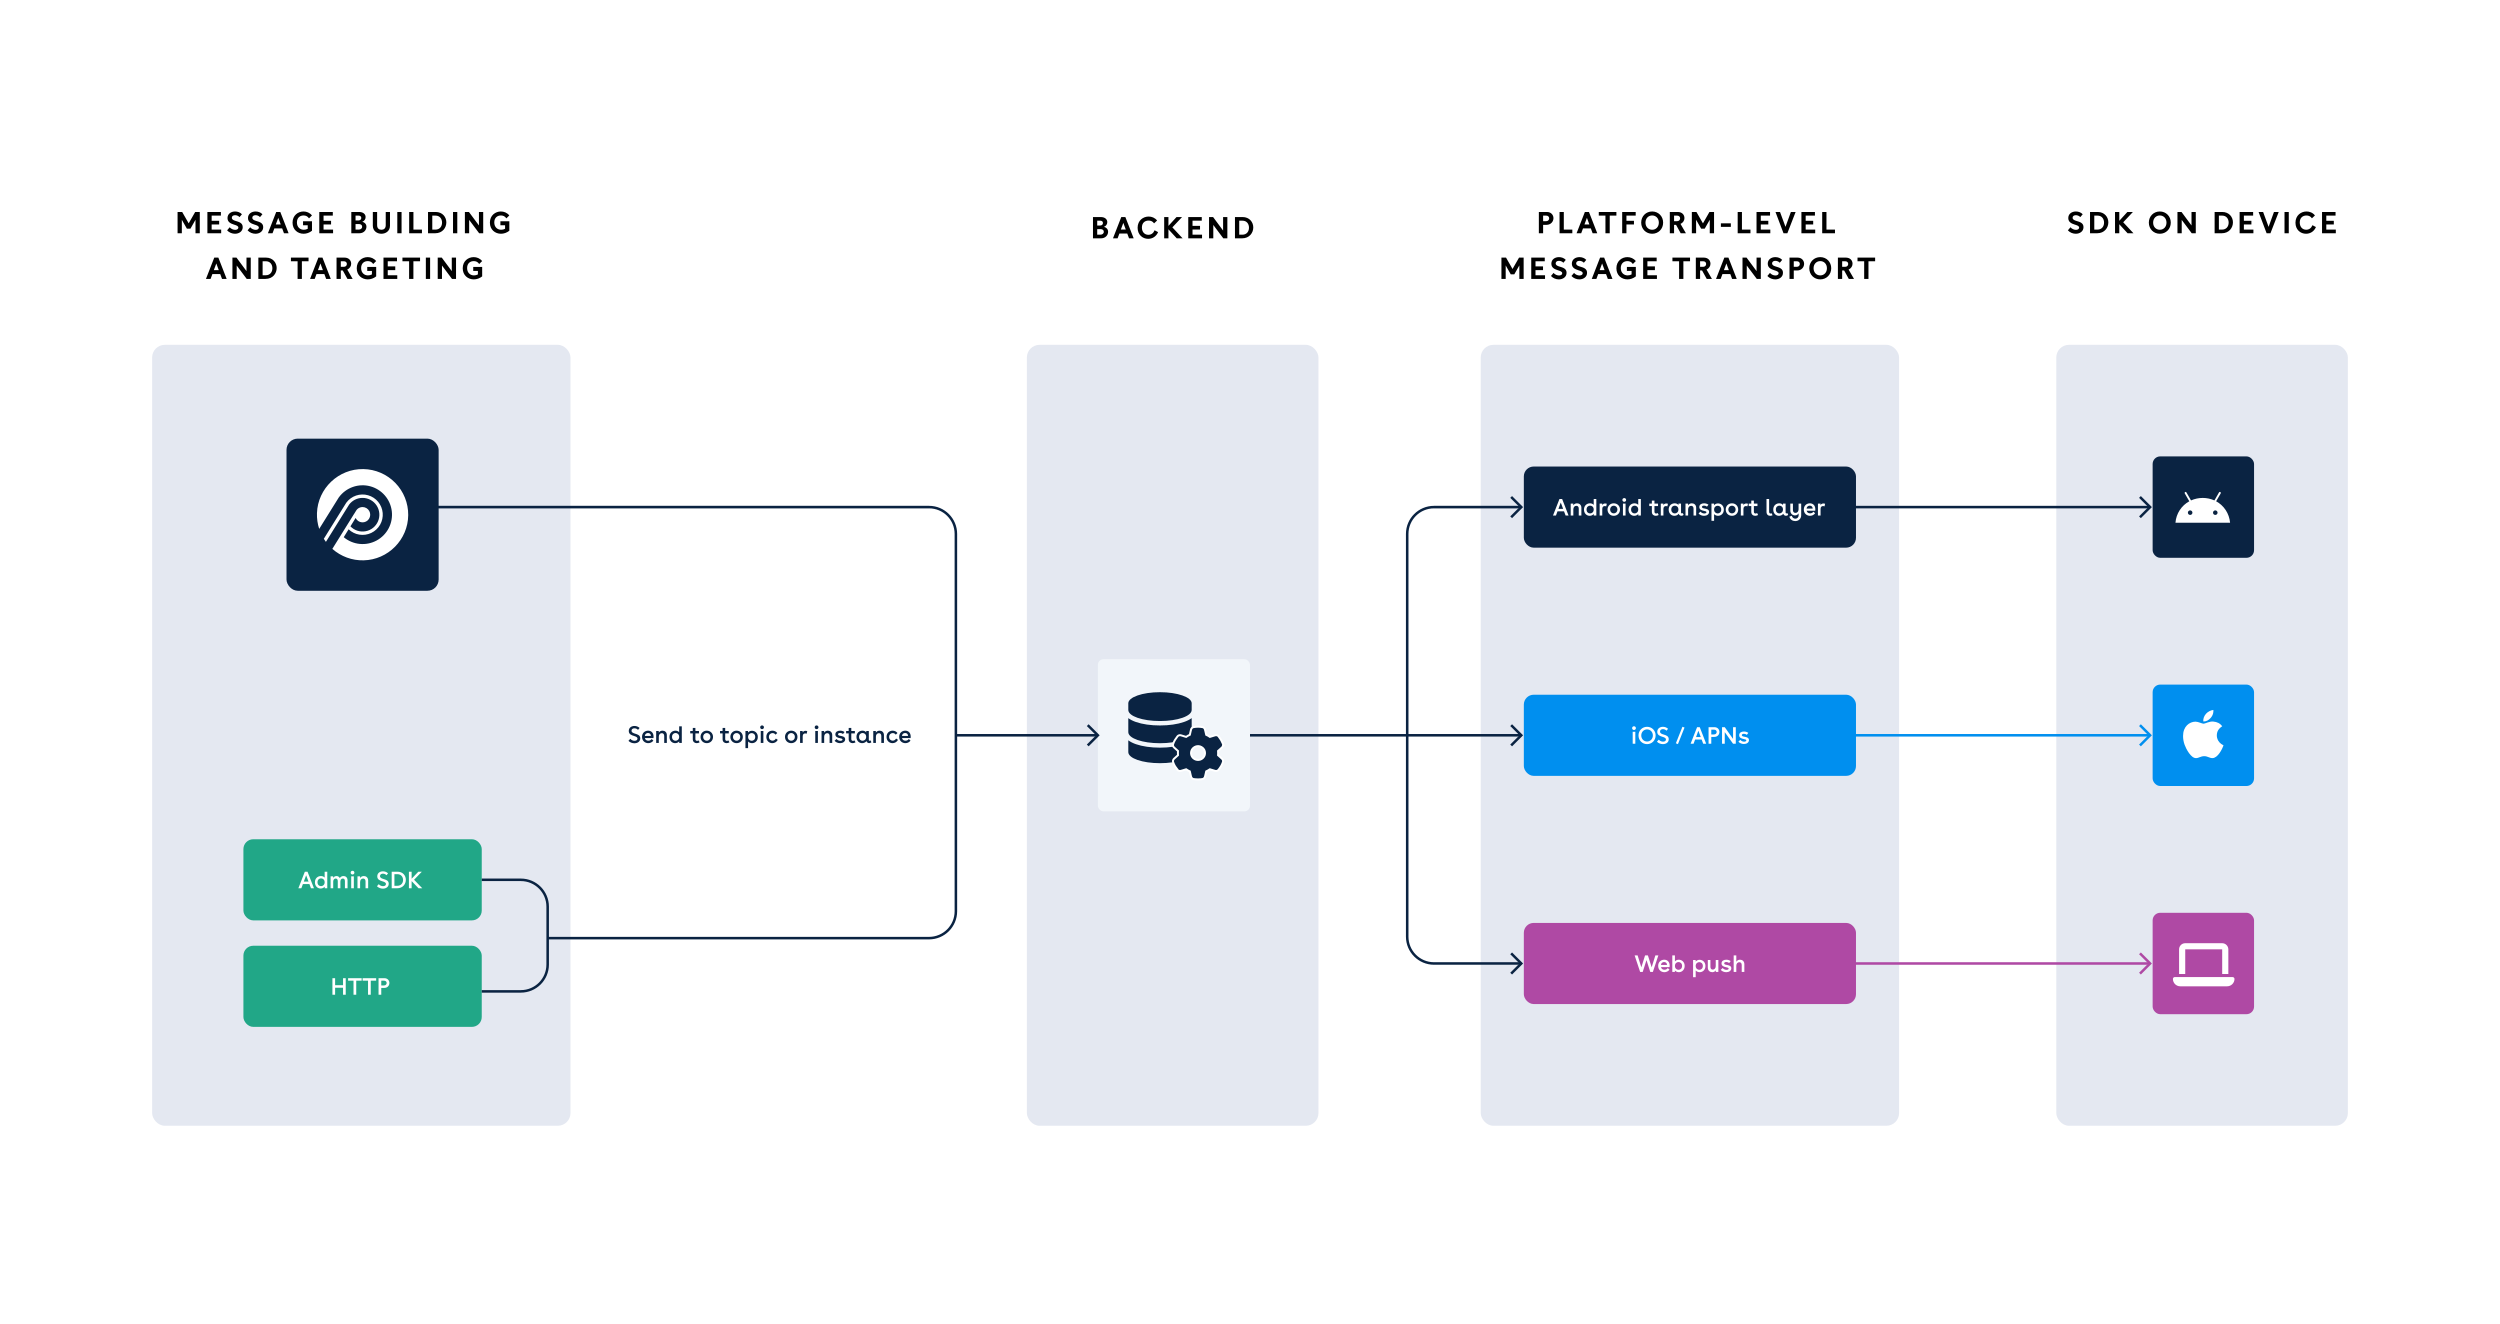 <svg width="986" height="522" viewBox="0 0 986 522" fill="none" xmlns="http://www.w3.org/2000/svg">
<rect width="986" height="522" fill="white"/>
<rect x="60" y="136" width="165" height="308" rx="5" fill="#E4E8F1"/>
<rect x="113" y="173" width="60" height="60" rx="4.425" fill="#0A2342"/>
<g clip-path="url(#clip0_1032_345)">
<path d="M143.316 185.003C133.542 184.835 125.34 192.61 125.011 202.378C124.937 204.488 125.236 206.595 125.892 208.602L133.585 196.246L133.688 196.104C135.067 194.235 136.977 192.824 139.168 192.053C141.36 191.283 143.732 191.188 145.978 191.782C148.224 192.376 150.239 193.631 151.763 195.384C153.287 197.137 154.249 199.308 154.524 201.614C154.799 203.921 154.374 206.256 153.306 208.319C152.237 210.381 150.573 212.075 148.53 213.18C146.486 214.285 144.158 214.751 141.847 214.517C139.536 214.283 137.348 213.36 135.568 211.868L137.49 208.76C138.661 209.877 140.145 210.611 141.743 210.865C143.342 211.118 144.98 210.879 146.44 210.179C147.899 209.479 149.111 208.351 149.913 206.945C150.716 205.54 151.072 203.923 150.933 202.311C150.794 200.699 150.168 199.166 149.137 197.919C148.106 196.671 146.72 195.766 145.162 195.326C143.605 194.885 141.95 194.929 140.418 195.451C138.886 195.974 137.55 196.95 136.586 198.251L136.57 198.272L127.714 212.503C127.973 212.918 128.248 213.323 128.539 213.716L137.679 199.034C138.295 198.203 139.097 197.529 140.022 197.067C140.947 196.604 141.968 196.366 143.002 196.373C144.098 196.374 145.176 196.647 146.14 197.167C147.104 197.687 147.924 198.437 148.527 199.351C149.13 200.266 149.497 201.315 149.596 202.406C149.694 203.497 149.52 204.595 149.091 205.602C148.661 206.609 147.988 207.495 147.132 208.178C146.276 208.862 145.265 209.323 144.187 209.52C143.11 209.718 142 209.645 140.958 209.309C139.915 208.972 138.972 208.383 138.214 207.593L139.966 204.757L140.255 204.284C140.484 204.774 140.842 205.193 141.289 205.498C141.736 205.803 142.257 205.982 142.797 206.017C143.338 206.052 143.877 205.94 144.36 205.695C144.842 205.45 145.25 205.08 145.541 204.623C145.831 204.166 145.994 203.64 146.011 203.099C146.028 202.558 145.9 202.022 145.639 201.548C145.378 201.073 144.995 200.677 144.529 200.402C144.063 200.126 143.532 199.981 142.991 199.981C142.592 199.979 142.198 200.057 141.83 200.21C141.462 200.362 141.129 200.587 140.849 200.87C140.729 200.994 140.623 201.13 140.533 201.277L139.62 202.751H139.608L133.218 213.028L131.074 216.475C134.467 219.489 138.877 221.104 143.415 220.995C153.083 220.773 160.919 212.832 160.999 203.165C161.044 198.417 159.21 193.845 155.898 190.443C152.586 187.041 148.063 185.086 143.316 185.003Z" fill="white"/>
</g>
<rect x="96" y="331" width="94" height="32" rx="3.889" fill="#21A787"/>
<path d="M122.034 348.681H119.458L118.851 350.333H117.675L120.232 343.8H121.287L123.826 350.333H122.65L122.034 348.681ZM121.679 347.701L120.746 345.2L119.822 347.701H121.679ZM129.077 343.8V350.333H128.06V349.727C127.621 350.221 127.043 350.436 126.445 350.436C125.288 350.436 124.205 349.54 124.205 347.963C124.205 346.348 125.4 345.508 126.557 345.508C127.127 345.508 127.715 345.713 128.041 346.133V343.8H129.077ZM126.613 349.493C127.323 349.493 128.041 348.98 128.041 347.963C128.041 346.945 127.332 346.432 126.623 346.432C125.904 346.432 125.223 346.936 125.223 347.972C125.223 348.98 125.876 349.493 126.613 349.493ZM135.469 345.508C136.3 345.508 137.075 346.049 137.075 347.216V350.333H136.039V347.505C136.039 346.833 135.703 346.497 135.227 346.497C134.704 346.497 134.246 346.899 134.246 347.701V350.333H133.22V347.505C133.22 346.833 132.856 346.497 132.389 346.497C131.885 346.497 131.418 346.899 131.418 347.701V350.333H130.382V345.629H131.4V346.255C131.689 345.751 132.202 345.508 132.725 345.508C133.238 345.508 133.761 345.769 134.022 346.32C134.34 345.76 134.909 345.508 135.469 345.508ZM138.292 344.173C138.292 343.753 138.609 343.436 139.029 343.436C139.449 343.436 139.776 343.753 139.776 344.173C139.776 344.593 139.449 344.911 139.029 344.911C138.609 344.911 138.292 344.593 138.292 344.173ZM138.516 350.333V345.629H139.552V350.333H138.516ZM140.992 350.333V345.629H142.009V346.301C142.355 345.741 142.933 345.508 143.503 345.508C144.371 345.508 145.201 346.087 145.201 347.263V350.333H144.165V347.627C144.165 346.833 143.745 346.497 143.213 346.497C142.569 346.497 142.028 346.992 142.028 347.897V350.333H140.992ZM152.432 345.191C152.068 344.78 151.517 344.575 151.022 344.575C150.397 344.575 149.874 344.892 149.874 345.527C149.874 346.245 150.565 346.469 151.321 346.703C152.264 346.992 153.318 347.291 153.318 348.551C153.318 349.839 152.217 350.483 151.013 350.483C150.182 350.483 149.305 350.175 148.661 349.531L149.389 348.709C149.818 349.232 150.462 349.503 151.069 349.503C151.676 349.503 152.217 349.241 152.217 348.663C152.217 348.047 151.573 347.832 150.845 347.599C149.893 347.291 148.792 346.955 148.792 345.629C148.792 344.332 149.856 343.651 151.041 343.651C151.76 343.651 152.488 343.903 153.048 344.444L152.432 345.191ZM154.484 350.333V343.8H156.761C158.936 343.8 160.065 345.359 160.065 346.992C160.065 348.625 158.954 350.333 156.602 350.333H154.484ZM156.752 344.78H155.557V349.353H156.696C158.217 349.353 158.973 348.233 158.973 347.067C158.973 345.919 158.226 344.78 156.752 344.78ZM165.073 350.333L162.347 347.505V350.333H161.274V343.8H162.347V346.572L164.998 343.8H166.379L163.309 346.973L166.547 350.333H165.073Z" fill="white"/>
<rect x="96" y="373" width="94" height="32" rx="3.889" fill="#21A787"/>
<path d="M131.105 392.333V385.8H132.169V388.563H135.295V385.8H136.359V392.333H135.295V389.552H132.169V392.333H131.105ZM140.5 386.78V392.333H139.427V386.78H137.29V385.8H142.638V386.78H140.5ZM146.224 386.78V392.333H145.151V386.78H143.013V385.8H148.361V386.78H146.224ZM151.621 385.8C152.919 385.8 153.581 386.752 153.581 387.695C153.581 388.665 152.872 389.636 151.575 389.636H150.371V392.333H149.297V385.8H151.621ZM150.371 388.665H151.453C152.144 388.665 152.499 388.161 152.499 387.685C152.499 387.219 152.163 386.78 151.472 386.78H150.371V388.665Z" fill="white"/>
<path d="M78.796 83.6V92H77.104V86.672L75.112 90.188H73.708L71.716 86.672V92H70.036V83.6H71.848L74.416 88.088L76.984 83.6H78.796ZM87.123 85.04H83.475V87.08H86.439V88.532H83.475V90.56H87.231V92H81.795V83.6H87.123V85.04ZM95.727 89.588C95.727 91.292 94.239 92.192 92.679 92.192C91.587 92.192 90.387 91.748 89.571 90.848L90.591 89.636C91.131 90.296 92.019 90.656 92.763 90.656C93.447 90.656 94.011 90.332 94.011 89.768C94.011 89.084 93.159 88.868 92.223 88.556C91.047 88.172 89.727 87.632 89.727 86C89.727 84.272 91.191 83.408 92.739 83.408C93.711 83.408 94.731 83.756 95.415 84.5L94.467 85.628C94.023 85.136 93.339 84.872 92.727 84.872C92.031 84.872 91.431 85.184 91.431 85.868C91.431 86.612 92.127 86.888 92.955 87.14C94.191 87.524 95.727 87.86 95.727 89.588ZM103.806 89.588C103.806 91.292 102.318 92.192 100.758 92.192C99.666 92.192 98.466 91.748 97.65 90.848L98.67 89.636C99.21 90.296 100.098 90.656 100.842 90.656C101.526 90.656 102.09 90.332 102.09 89.768C102.09 89.084 101.238 88.868 100.302 88.556C99.126 88.172 97.806 87.632 97.806 86C97.806 84.272 99.27 83.408 100.818 83.408C101.79 83.408 102.81 83.756 103.494 84.5L102.546 85.628C102.102 85.136 101.418 84.872 100.806 84.872C100.11 84.872 99.51 85.184 99.51 85.868C99.51 86.612 100.206 86.888 101.034 87.14C102.27 87.524 103.806 87.86 103.806 89.588ZM111.999 92L111.291 90.092H108.195L107.487 92H105.663L108.939 83.6H110.547L113.823 92H111.999ZM108.771 88.532H110.715L109.743 85.904L108.771 88.532ZM119.519 87.272H123.047V91.004C122.051 91.796 120.875 92.192 119.747 92.192C117.467 92.192 115.379 90.62 115.379 87.8C115.379 84.932 117.563 83.408 119.711 83.408C120.911 83.408 122.171 83.888 123.035 84.968L121.871 86.12C121.319 85.268 120.539 84.98 119.735 84.98C118.307 84.98 117.107 85.868 117.107 87.728C117.107 89.672 118.427 90.62 119.819 90.62C120.347 90.62 120.899 90.488 121.367 90.236V88.856H119.519V87.272ZM131.256 85.04H127.608V87.08H130.572V88.532H127.608V90.56H131.364V92H125.928V83.6H131.256V85.04ZM142.878 87.464C143.802 87.68 144.522 88.364 144.522 89.42C144.522 90.656 143.562 92 141.702 92H138.558V83.6H141.594C143.31 83.6 144.198 84.512 144.198 85.616C144.198 86.456 143.67 87.2 142.878 87.464ZM140.226 86.948H141.414C142.026 86.948 142.494 86.552 142.494 85.952C142.494 85.28 141.942 85.04 141.45 85.04H140.226V86.948ZM141.462 90.56C142.218 90.56 142.83 90.14 142.83 89.408C142.83 88.688 142.242 88.364 141.534 88.364H140.226V90.56H141.462ZM150.428 92.192C148.748 92.192 147.044 91.136 147.044 89.012V83.6H148.736V88.832C148.736 90.068 149.492 90.62 150.428 90.62C151.364 90.62 152.132 90.092 152.132 88.832V83.6H153.812V89.012C153.812 91.148 152.12 92.192 150.428 92.192ZM156.696 92V83.6H158.376V92H156.696ZM161.377 83.6H163.057V90.56H166.417V92H161.377V83.6ZM168.811 92V83.6H171.787C174.559 83.6 176.035 85.64 176.035 87.704C176.035 89.768 174.583 92 171.595 92H168.811ZM171.787 85.04H170.491V90.56H171.727C173.467 90.56 174.343 89.276 174.343 87.8C174.343 86.336 173.479 85.04 171.787 85.04ZM178.671 92V83.6H180.351V92H178.671ZM183.352 92V83.6H184.948L188.896 88.928V83.6H190.576V92H188.98L185.032 86.72V92H183.352ZM197.355 87.272H200.883V91.004C199.887 91.796 198.711 92.192 197.583 92.192C195.303 92.192 193.215 90.62 193.215 87.8C193.215 84.932 195.399 83.408 197.547 83.408C198.747 83.408 200.007 83.888 200.871 84.968L199.707 86.12C199.155 85.268 198.375 84.98 197.571 84.98C196.143 84.98 194.943 85.868 194.943 87.728C194.943 89.672 196.263 90.62 197.655 90.62C198.183 90.62 198.735 90.488 199.203 90.236V88.856H197.355V87.272ZM87.568 110L86.86 108.092H83.764L83.056 110H81.232L84.508 101.6H86.116L89.392 110H87.568ZM84.34 106.532H86.284L85.312 103.904L84.34 106.532ZM91.671 110V101.6H93.267L97.216 106.928V101.6H98.895V110H97.299L93.352 104.72V110H91.671ZM101.895 110V101.6H104.871C107.643 101.6 109.119 103.64 109.119 105.704C109.119 107.768 107.667 110 104.679 110H101.895ZM104.871 103.04H103.575V108.56H104.811C106.551 108.56 107.427 107.276 107.427 105.8C107.427 104.336 106.563 103.04 104.871 103.04ZM119.063 103.04V110H117.371V103.04H114.743V101.6H121.691V103.04H119.063ZM128.63 110L127.922 108.092H124.826L124.118 110H122.294L125.57 101.6H127.178L130.454 110H128.63ZM125.402 106.532H127.346L126.374 103.904L125.402 106.532ZM139.082 110H137.03L135.194 106.676H134.414V110H132.734V101.6H135.842C137.534 101.6 138.506 102.68 138.506 104.024C138.506 104.888 138.014 105.848 136.946 106.292L139.082 110ZM135.578 105.236C136.322 105.236 136.802 104.756 136.802 104.108C136.802 103.508 136.37 103.04 135.638 103.04H134.414V105.236H135.578ZM144.839 105.272H148.367V109.004C147.371 109.796 146.195 110.192 145.067 110.192C142.787 110.192 140.699 108.62 140.699 105.8C140.699 102.932 142.883 101.408 145.031 101.408C146.231 101.408 147.491 101.888 148.355 102.968L147.191 104.12C146.639 103.268 145.859 102.98 145.055 102.98C143.627 102.98 142.427 103.868 142.427 105.728C142.427 107.672 143.747 108.62 145.139 108.62C145.667 108.62 146.219 108.488 146.687 108.236V106.856H144.839V105.272ZM156.575 103.04H152.927V105.08H155.891V106.532H152.927V108.56H156.683V110H151.247V101.6H156.575V103.04ZM163.043 103.04V110H161.351V103.04H158.723V101.6H165.671V103.04H163.043ZM167.956 110V101.6H169.636V110H167.956ZM172.636 110V101.6H174.232L178.18 106.928V101.6H179.86V110H178.264L174.316 104.72V110H172.636ZM186.64 105.272H190.168V109.004C189.172 109.796 187.996 110.192 186.868 110.192C184.588 110.192 182.5 108.62 182.5 105.8C182.5 102.932 184.684 101.408 186.832 101.408C188.032 101.408 189.292 101.888 190.156 102.968L188.992 104.12C188.44 103.268 187.66 102.98 186.856 102.98C185.428 102.98 184.228 103.868 184.228 105.728C184.228 107.672 185.548 108.62 186.94 108.62C187.468 108.62 188.02 108.488 188.488 108.236V106.856H186.64V105.272Z" fill="black"/>
<path d="M251.631 287.857C251.267 287.447 250.717 287.241 250.222 287.241C249.597 287.241 249.074 287.559 249.074 288.193C249.074 288.912 249.765 289.136 250.521 289.369C251.463 289.659 252.518 289.957 252.518 291.217C252.518 292.505 251.417 293.149 250.213 293.149C249.382 293.149 248.505 292.841 247.861 292.197L248.589 291.376C249.018 291.899 249.662 292.169 250.269 292.169C250.875 292.169 251.417 291.908 251.417 291.329C251.417 290.713 250.773 290.499 250.045 290.265C249.093 289.957 247.991 289.621 247.991 288.296C247.991 286.999 249.055 286.317 250.241 286.317C250.959 286.317 251.687 286.569 252.247 287.111L251.631 287.857ZM257.764 290.517C257.764 290.676 257.764 290.863 257.727 291.105H254.339C254.498 291.843 255.095 292.132 255.702 292.132C256.215 292.132 256.7 291.927 257.027 291.469L257.69 292.113C257.167 292.776 256.448 293.103 255.664 293.103C254.442 293.103 253.219 292.235 253.219 290.62C253.219 289.015 254.395 288.175 255.618 288.175C256.766 288.175 257.764 288.931 257.764 290.517ZM255.571 289.099C254.964 289.099 254.395 289.481 254.311 290.247H256.728C256.71 289.472 256.168 289.099 255.571 289.099ZM258.795 293V288.296H259.812V288.968C260.157 288.408 260.736 288.175 261.305 288.175C262.173 288.175 263.004 288.753 263.004 289.929V293H261.968V290.293C261.968 289.5 261.548 289.164 261.016 289.164C260.372 289.164 259.831 289.659 259.831 290.564V293H258.795ZM268.901 286.467V293H267.884V292.393C267.445 292.888 266.866 293.103 266.269 293.103C265.112 293.103 264.029 292.207 264.029 290.629C264.029 289.015 265.224 288.175 266.381 288.175C266.95 288.175 267.538 288.38 267.865 288.8V286.467H268.901ZM266.437 292.16C267.146 292.16 267.865 291.647 267.865 290.629C267.865 289.612 267.156 289.099 266.446 289.099C265.728 289.099 265.046 289.603 265.046 290.639C265.046 291.647 265.7 292.16 266.437 292.16ZM275.924 292.785C275.579 292.991 275.168 293.103 274.785 293.103C273.983 293.103 273.236 292.617 273.236 291.535V289.248H272.219V288.296H273.236V287.092H274.263V288.296H275.672V289.248H274.263V291.479C274.263 292.001 274.561 292.197 274.925 292.197C275.131 292.197 275.345 292.123 275.551 292.02L275.924 292.785ZM278.752 288.175C280.189 288.175 281.216 289.239 281.216 290.639C281.216 292.039 280.189 293.103 278.752 293.103C277.324 293.103 276.297 292.039 276.297 290.639C276.297 289.239 277.324 288.175 278.752 288.175ZM278.752 289.127C277.912 289.127 277.314 289.761 277.314 290.629C277.314 291.497 277.912 292.132 278.752 292.132C279.601 292.132 280.198 291.497 280.198 290.629C280.198 289.761 279.601 289.127 278.752 289.127ZM287.682 292.785C287.336 292.991 286.926 293.103 286.543 293.103C285.74 293.103 284.994 292.617 284.994 291.535V289.248H283.976V288.296H284.994V287.092H286.02V288.296H287.43V289.248H286.02V291.479C286.02 292.001 286.319 292.197 286.683 292.197C286.888 292.197 287.103 292.123 287.308 292.02L287.682 292.785ZM290.51 288.175C291.947 288.175 292.974 289.239 292.974 290.639C292.974 292.039 291.947 293.103 290.51 293.103C289.082 293.103 288.055 292.039 288.055 290.639C288.055 289.239 289.082 288.175 290.51 288.175ZM290.51 289.127C289.67 289.127 289.072 289.761 289.072 290.629C289.072 291.497 289.67 292.132 290.51 292.132C291.359 292.132 291.956 291.497 291.956 290.629C291.956 289.761 291.359 289.127 290.51 289.127ZM296.58 288.212C297.682 288.212 298.886 289.024 298.886 290.648C298.886 292.244 297.756 293.103 296.599 293.103C296.048 293.103 295.451 292.897 295.04 292.431V295.063H294.004V288.296H295.022V288.94C295.358 288.492 295.918 288.212 296.58 288.212ZM296.468 292.16C297.178 292.16 297.859 291.647 297.859 290.639C297.859 289.621 297.159 289.136 296.459 289.136C295.75 289.136 295.04 289.631 295.04 290.629C295.04 291.647 295.759 292.16 296.468 292.16ZM299.817 286.84C299.817 286.42 300.134 286.103 300.554 286.103C300.974 286.103 301.301 286.42 301.301 286.84C301.301 287.26 300.974 287.577 300.554 287.577C300.134 287.577 299.817 287.26 299.817 286.84ZM300.041 293V288.296H301.077V293H300.041ZM306.755 291.805C306.316 292.645 305.457 293.103 304.599 293.103C303.413 293.103 302.237 292.244 302.237 290.639C302.237 289.005 303.432 288.175 304.636 288.175C305.355 288.175 306.083 288.473 306.559 289.108L305.868 289.761C305.579 289.313 305.121 289.127 304.683 289.127C303.973 289.127 303.255 289.631 303.255 290.629C303.255 291.609 303.964 292.123 304.664 292.123C305.112 292.123 305.681 291.908 305.999 291.283L306.755 291.805ZM312.057 288.175C313.494 288.175 314.521 289.239 314.521 290.639C314.521 292.039 313.494 293.103 312.057 293.103C310.629 293.103 309.602 292.039 309.602 290.639C309.602 289.239 310.629 288.175 312.057 288.175ZM312.057 289.127C311.217 289.127 310.619 289.761 310.619 290.629C310.619 291.497 311.217 292.132 312.057 292.132C312.906 292.132 313.503 291.497 313.503 290.629C313.503 289.761 312.906 289.127 312.057 289.127ZM317.763 288.231C317.978 288.231 318.202 288.277 318.379 288.343L318.146 289.388C317.95 289.304 317.744 289.267 317.548 289.267C317.026 289.267 316.587 289.584 316.587 290.396V293H315.551V288.296H316.568V288.865C316.82 288.408 317.306 288.231 317.763 288.231ZM321.318 286.84C321.318 286.42 321.636 286.103 322.056 286.103C322.476 286.103 322.802 286.42 322.802 286.84C322.802 287.26 322.476 287.577 322.056 287.577C321.636 287.577 321.318 287.26 321.318 286.84ZM321.542 293V288.296H322.578V293H321.542ZM324.019 293V288.296H325.036V288.968C325.381 288.408 325.96 288.175 326.529 288.175C327.397 288.175 328.228 288.753 328.228 289.929V293H327.192V290.293C327.192 289.5 326.772 289.164 326.24 289.164C325.596 289.164 325.055 289.659 325.055 290.564V293H324.019ZM333.332 291.563C333.332 292.533 332.408 293.103 331.344 293.103C330.56 293.103 329.664 292.795 329.16 292.169L329.925 291.451C330.354 291.983 330.942 292.179 331.437 292.179C331.932 292.179 332.286 291.964 332.286 291.693C332.286 291.339 331.782 291.255 331.194 291.124C330.429 290.956 329.468 290.695 329.468 289.631C329.468 288.623 330.354 288.175 331.344 288.175C331.997 288.175 332.613 288.371 333.08 288.716L332.492 289.481C332.184 289.229 331.764 289.08 331.344 289.08C330.886 289.08 330.513 289.257 330.513 289.612C330.513 290.023 330.998 290.135 331.624 290.247C332.417 290.405 333.332 290.601 333.332 291.563ZM337.411 292.785C337.066 292.991 336.655 293.103 336.272 293.103C335.47 293.103 334.723 292.617 334.723 291.535V289.248H333.706V288.296H334.723V287.092H335.75V288.296H337.159V289.248H335.75V291.479C335.75 292.001 336.048 292.197 336.412 292.197C336.618 292.197 336.832 292.123 337.038 292.02L337.411 292.785ZM343.673 292.729C343.449 292.981 343.132 293.093 342.824 293.093C342.367 293.093 341.881 292.841 341.751 292.281C341.349 292.841 340.659 293.103 340.033 293.103C338.895 293.103 337.784 292.244 337.784 290.648C337.784 288.987 338.979 288.175 340.145 288.175C340.687 288.175 341.312 288.352 341.639 288.875V288.296H342.656V291.731C342.656 292.057 342.824 292.16 343.001 292.16C343.123 292.16 343.281 292.104 343.375 292.039L343.673 292.729ZM340.192 292.16C340.901 292.16 341.62 291.647 341.62 290.62C341.62 289.593 340.911 289.099 340.201 289.099C339.511 289.099 338.811 289.584 338.811 290.629C338.811 291.656 339.492 292.16 340.192 292.16ZM344.417 293V288.296H345.434V288.968C345.78 288.408 346.358 288.175 346.928 288.175C347.796 288.175 348.626 288.753 348.626 289.929V293H347.59V290.293C347.59 289.5 347.17 289.164 346.638 289.164C345.994 289.164 345.453 289.659 345.453 290.564V293H344.417ZM354.169 291.805C353.73 292.645 352.871 293.103 352.013 293.103C350.827 293.103 349.651 292.244 349.651 290.639C349.651 289.005 350.846 288.175 352.05 288.175C352.769 288.175 353.497 288.473 353.973 289.108L353.282 289.761C352.993 289.313 352.535 289.127 352.097 289.127C351.387 289.127 350.669 289.631 350.669 290.629C350.669 291.609 351.378 292.123 352.078 292.123C352.526 292.123 353.095 291.908 353.413 291.283L354.169 291.805ZM359.182 290.517C359.182 290.676 359.182 290.863 359.145 291.105H355.757C355.916 291.843 356.513 292.132 357.12 292.132C357.633 292.132 358.118 291.927 358.445 291.469L359.108 292.113C358.585 292.776 357.866 293.103 357.082 293.103C355.86 293.103 354.637 292.235 354.637 290.62C354.637 289.015 355.813 288.175 357.036 288.175C358.184 288.175 359.182 288.931 359.182 290.517ZM356.989 289.099C356.382 289.099 355.813 289.481 355.729 290.247H358.146C358.128 289.472 357.586 289.099 356.989 289.099Z" fill="#0A2342"/>
<path d="M435.391 89.464C436.315 89.68 437.035 90.364 437.035 91.42C437.035 92.656 436.075 94 434.215 94H431.071V85.6H434.107C435.823 85.6 436.711 86.512 436.711 87.616C436.711 88.456 436.183 89.2 435.391 89.464ZM432.739 88.948H433.927C434.539 88.948 435.007 88.552 435.007 87.952C435.007 87.28 434.455 87.04 433.963 87.04H432.739V88.948ZM433.975 92.56C434.731 92.56 435.343 92.14 435.343 91.408C435.343 90.688 434.755 90.364 434.047 90.364H432.739V92.56H433.975ZM445.294 94L444.586 92.092H441.49L440.782 94H438.958L442.234 85.6H443.842L447.118 94H445.294ZM442.066 90.532H444.01L443.038 87.904L442.066 90.532ZM456.75 91.552C456.018 93.292 454.494 94.192 452.838 94.192C450.618 94.192 448.674 92.572 448.674 89.836C448.674 86.932 450.87 85.408 453.042 85.408C454.194 85.408 455.466 85.84 456.354 86.968L455.166 88.096C454.626 87.256 453.774 86.992 453.006 86.992C451.566 86.992 450.366 87.868 450.366 89.752C450.366 91.552 451.482 92.608 452.91 92.608C454.014 92.608 454.902 91.996 455.37 90.82L456.75 91.552ZM464.108 94L460.832 90.436V94H459.152V85.6H460.832V89.092L464.024 85.6H466.208L462.38 89.668L466.424 94H464.108ZM473.977 87.04H470.329V89.08H473.293V90.532H470.329V92.56H474.085V94H468.649V85.6H473.977V87.04ZM476.845 94V85.6H478.441L482.389 90.928V85.6H484.069V94H482.473L478.525 88.72V94H476.845ZM487.068 94V85.6H490.044C492.816 85.6 494.292 87.64 494.292 89.704C494.292 91.768 492.84 94 489.852 94H487.068ZM490.044 87.04H488.748V92.56H489.984C491.724 92.56 492.6 91.276 492.6 89.8C492.6 88.336 491.736 87.04 490.044 87.04Z" fill="black"/>
<rect x="405" y="136" width="115" height="308" rx="5" fill="#E4E8F1"/>
<rect x="433" y="260" width="60" height="60" rx="2.222" fill="#F2F6FA"/>
<path d="M470 277.375V280C470 282.461 464.364 284.375 457.5 284.375C450.58 284.375 445 282.461 445 280V277.375C445 274.969 450.58 273 457.5 273C464.364 273 470 274.969 470 277.375ZM466.931 284.758C468.103 284.375 469.163 283.828 470 283.227V288.75C470 291.211 464.364 293.125 457.5 293.125C450.58 293.125 445 291.211 445 288.75V283.227C445.781 283.828 446.897 284.375 448.013 284.758C450.525 285.633 453.873 286.125 457.5 286.125C461.071 286.125 464.42 285.633 466.931 284.758ZM445 291.977C445.781 292.578 446.897 293.125 448.013 293.508C450.525 294.383 453.873 294.875 457.5 294.875C461.071 294.875 464.42 294.383 466.931 293.508C468.103 293.125 469.163 292.578 470 291.977V296.625C470 299.086 464.364 301 457.5 301C450.58 301 445 299.086 445 296.625V291.977Z" fill="#0A2342"/>
<path d="M482.389 293.913H482.556L482.328 293.372C482.129 292.897 481.926 292.453 481.681 292.007L481.675 291.997L481.669 291.987L481.472 291.675L481.47 291.672L481.465 291.664C481.193 291.24 480.908 290.795 480.579 290.388L480.58 290.388L480.571 290.378C480.214 289.965 479.648 289.871 479.173 290.027L477.194 290.634C476.738 290.318 476.262 290.021 475.728 289.799L475.263 287.774C475.262 287.774 475.262 287.773 475.262 287.773C475.158 287.307 474.781 286.834 474.223 286.769L474.215 286.768C473.673 286.691 473.098 286.61 472.52 286.61C471.902 286.61 471.327 286.691 470.783 286.769L470.772 286.77L470.757 286.772L470.743 286.775C470.242 286.886 469.85 287.273 469.738 287.773C469.738 287.773 469.738 287.774 469.737 287.774L469.271 289.803C468.766 290.023 468.27 290.316 467.807 290.634L465.827 290.027C465.352 289.871 464.786 289.965 464.429 290.378L464.429 290.378L464.421 290.388C464.092 290.795 463.807 291.24 463.535 291.664L463.53 291.672L463.53 291.672L463.528 291.675L463.331 291.987L463.325 291.997L463.319 292.007C463.077 292.449 462.872 292.895 462.706 293.383C462.477 293.917 462.682 294.429 463.032 294.777L463.039 294.784L463.046 294.79L464.592 296.181C464.57 296.458 464.57 296.745 464.57 296.988L464.57 297L464.57 297.014C464.57 297.287 464.57 297.579 464.592 297.858L463.046 299.249L463.039 299.256L463.032 299.262C462.682 299.61 462.477 300.122 462.706 300.656C462.872 301.144 463.077 301.59 463.319 302.032L463.325 302.042L463.331 302.052L463.528 302.364L463.528 302.364L463.53 302.367L463.535 302.375C463.807 302.799 464.092 303.244 464.421 303.651L464.42 303.651L464.429 303.661C464.786 304.074 465.352 304.168 465.826 304.012L467.807 303.405C468.274 303.724 468.748 303.992 469.27 304.23L469.737 306.265C469.738 306.265 469.738 306.266 469.738 306.266C469.85 306.766 470.242 307.153 470.743 307.264L470.757 307.267L470.772 307.269C471.341 307.35 471.911 307.39 472.48 307.39C473.089 307.39 473.658 307.35 474.228 307.269L474.243 307.267L474.257 307.264C474.758 307.153 475.15 306.766 475.262 306.266C475.262 306.266 475.262 306.265 475.263 306.265L475.731 304.225C476.222 303.991 476.718 303.725 477.192 303.405L479.174 304.012C479.648 304.168 480.22 304.074 480.576 303.616C480.908 303.243 481.195 302.796 481.461 302.381L481.47 302.367L481.472 302.364L481.669 302.052L481.675 302.042L481.681 302.032C481.923 301.59 482.128 301.144 482.294 300.656C482.517 300.136 482.335 299.576 481.95 299.246L480.408 297.858C480.43 297.579 480.43 297.287 480.43 297.014V297V296.988C480.43 296.745 480.43 296.458 480.408 296.181L481.954 294.79L481.961 294.784L481.968 294.777C482.2 294.547 482.367 294.246 482.389 293.913ZM474.901 295.637C475.382 296.495 475.377 297.553 474.901 298.363C474.379 299.225 473.48 299.735 472.52 299.735C471.517 299.735 470.62 299.223 470.099 298.363C469.623 297.553 469.618 296.495 470.099 295.637C470.625 294.807 471.527 294.265 472.52 294.265C473.471 294.265 474.373 294.805 474.901 295.637Z" fill="#0A2342" stroke="white" stroke-width="0.78"/>
<rect x="584" y="136" width="165" height="308" rx="5" fill="#E4E8F1"/>
<rect x="601" y="184" width="131" height="32" rx="3.889" fill="#0A2342"/>
<path d="M616.853 201.681H614.277L613.671 203.333H612.495L615.052 196.8H616.107L618.645 203.333H617.469L616.853 201.681ZM616.499 200.701L615.565 198.2L614.641 200.701H616.499ZM619.487 203.333V198.629H620.505V199.301C620.85 198.741 621.429 198.508 621.998 198.508C622.866 198.508 623.697 199.087 623.697 200.263V203.333H622.661V200.627C622.661 199.833 622.241 199.497 621.709 199.497C621.065 199.497 620.523 199.992 620.523 200.897V203.333H619.487ZM629.594 196.8V203.333H628.576V202.727C628.138 203.221 627.559 203.436 626.962 203.436C625.804 203.436 624.722 202.54 624.722 200.963C624.722 199.348 625.916 198.508 627.074 198.508C627.643 198.508 628.231 198.713 628.558 199.133V196.8H629.594ZM627.13 202.493C627.839 202.493 628.558 201.98 628.558 200.963C628.558 199.945 627.848 199.432 627.139 199.432C626.42 199.432 625.739 199.936 625.739 200.972C625.739 201.98 626.392 202.493 627.13 202.493ZM633.111 198.564C633.325 198.564 633.549 198.611 633.727 198.676L633.493 199.721C633.297 199.637 633.092 199.6 632.896 199.6C632.373 199.6 631.935 199.917 631.935 200.729V203.333H630.899V198.629H631.916V199.199C632.168 198.741 632.653 198.564 633.111 198.564ZM636.464 198.508C637.901 198.508 638.928 199.572 638.928 200.972C638.928 202.372 637.901 203.436 636.464 203.436C635.036 203.436 634.009 202.372 634.009 200.972C634.009 199.572 635.036 198.508 636.464 198.508ZM636.464 199.46C635.624 199.46 635.027 200.095 635.027 200.963C635.027 201.831 635.624 202.465 636.464 202.465C637.313 202.465 637.911 201.831 637.911 200.963C637.911 200.095 637.313 199.46 636.464 199.46ZM639.865 197.173C639.865 196.753 640.183 196.436 640.603 196.436C641.023 196.436 641.349 196.753 641.349 197.173C641.349 197.593 641.023 197.911 640.603 197.911C640.183 197.911 639.865 197.593 639.865 197.173ZM640.089 203.333V198.629H641.125V203.333H640.089ZM647.157 196.8V203.333H646.14V202.727C645.701 203.221 645.123 203.436 644.525 203.436C643.368 203.436 642.285 202.54 642.285 200.963C642.285 199.348 643.48 198.508 644.637 198.508C645.207 198.508 645.795 198.713 646.121 199.133V196.8H647.157ZM644.693 202.493C645.403 202.493 646.121 201.98 646.121 200.963C646.121 199.945 645.412 199.432 644.703 199.432C643.984 199.432 643.303 199.936 643.303 200.972C643.303 201.98 643.956 202.493 644.693 202.493ZM654.18 203.119C653.835 203.324 653.424 203.436 653.042 203.436C652.239 203.436 651.492 202.951 651.492 201.868V199.581H650.475V198.629H651.492V197.425H652.519V198.629H653.928V199.581H652.519V201.812C652.519 202.335 652.818 202.531 653.182 202.531C653.387 202.531 653.602 202.456 653.807 202.353L654.18 203.119ZM657.228 198.564C657.443 198.564 657.667 198.611 657.844 198.676L657.611 199.721C657.415 199.637 657.209 199.6 657.013 199.6C656.491 199.6 656.052 199.917 656.052 200.729V203.333H655.016V198.629H656.033V199.199C656.285 198.741 656.771 198.564 657.228 198.564ZM664.016 203.063C663.792 203.315 663.475 203.427 663.167 203.427C662.709 203.427 662.224 203.175 662.093 202.615C661.692 203.175 661.001 203.436 660.376 203.436C659.237 203.436 658.127 202.577 658.127 200.981C658.127 199.32 659.321 198.508 660.488 198.508C661.029 198.508 661.655 198.685 661.981 199.208V198.629H662.999V202.064C662.999 202.391 663.167 202.493 663.344 202.493C663.465 202.493 663.624 202.437 663.717 202.372L664.016 203.063ZM660.535 202.493C661.244 202.493 661.963 201.98 661.963 200.953C661.963 199.927 661.253 199.432 660.544 199.432C659.853 199.432 659.153 199.917 659.153 200.963C659.153 201.989 659.835 202.493 660.535 202.493ZM664.759 203.333V198.629H665.777V199.301C666.122 198.741 666.701 198.508 667.27 198.508C668.138 198.508 668.969 199.087 668.969 200.263V203.333H667.933V200.627C667.933 199.833 667.513 199.497 666.981 199.497C666.337 199.497 665.795 199.992 665.795 200.897V203.333H664.759ZM674.072 201.896C674.072 202.867 673.148 203.436 672.084 203.436C671.3 203.436 670.404 203.128 669.9 202.503L670.666 201.784C671.095 202.316 671.683 202.512 672.178 202.512C672.672 202.512 673.027 202.297 673.027 202.027C673.027 201.672 672.523 201.588 671.935 201.457C671.17 201.289 670.208 201.028 670.208 199.964C670.208 198.956 671.095 198.508 672.084 198.508C672.738 198.508 673.354 198.704 673.82 199.049L673.232 199.815C672.924 199.563 672.504 199.413 672.084 199.413C671.627 199.413 671.254 199.591 671.254 199.945C671.254 200.356 671.739 200.468 672.364 200.58C673.158 200.739 674.072 200.935 674.072 201.896ZM677.58 198.545C678.682 198.545 679.886 199.357 679.886 200.981C679.886 202.577 678.756 203.436 677.599 203.436C677.048 203.436 676.451 203.231 676.04 202.764V205.396H675.004V198.629H676.022V199.273C676.358 198.825 676.918 198.545 677.58 198.545ZM677.468 202.493C678.178 202.493 678.859 201.98 678.859 200.972C678.859 199.955 678.159 199.469 677.459 199.469C676.75 199.469 676.04 199.964 676.04 200.963C676.04 201.98 676.759 202.493 677.468 202.493ZM683.085 198.508C684.522 198.508 685.549 199.572 685.549 200.972C685.549 202.372 684.522 203.436 683.085 203.436C681.657 203.436 680.63 202.372 680.63 200.972C680.63 199.572 681.657 198.508 683.085 198.508ZM683.085 199.46C682.245 199.46 681.648 200.095 681.648 200.963C681.648 201.831 682.245 202.465 683.085 202.465C683.934 202.465 684.532 201.831 684.532 200.963C684.532 200.095 683.934 199.46 683.085 199.46ZM688.792 198.564C689.006 198.564 689.23 198.611 689.408 198.676L689.174 199.721C688.978 199.637 688.773 199.6 688.577 199.6C688.054 199.6 687.616 199.917 687.616 200.729V203.333H686.58V198.629H687.597V199.199C687.849 198.741 688.334 198.564 688.792 198.564ZM693.391 203.119C693.046 203.324 692.635 203.436 692.253 203.436C691.45 203.436 690.703 202.951 690.703 201.868V199.581H689.686V198.629H690.703V197.425H691.73V198.629H693.139V199.581H691.73V201.812C691.73 202.335 692.029 202.531 692.393 202.531C692.598 202.531 692.813 202.456 693.018 202.353L693.391 203.119ZM699.086 203.221C698.797 203.361 698.479 203.436 698.171 203.436C697.406 203.436 696.706 202.988 696.706 201.868V196.8H697.742V201.812C697.742 202.344 698.003 202.531 698.339 202.531C698.47 202.531 698.61 202.503 698.75 202.447L699.086 203.221ZM705.259 203.063C705.035 203.315 704.718 203.427 704.41 203.427C703.953 203.427 703.467 203.175 703.337 202.615C702.935 203.175 702.245 203.436 701.619 203.436C700.481 203.436 699.37 202.577 699.37 200.981C699.37 199.32 700.565 198.508 701.731 198.508C702.273 198.508 702.898 198.685 703.225 199.208V198.629H704.242V202.064C704.242 202.391 704.41 202.493 704.587 202.493C704.709 202.493 704.867 202.437 704.961 202.372L705.259 203.063ZM701.778 202.493C702.487 202.493 703.206 201.98 703.206 200.953C703.206 199.927 702.497 199.432 701.787 199.432C701.097 199.432 700.397 199.917 700.397 200.963C700.397 201.989 701.078 202.493 701.778 202.493ZM710.39 198.629V203.203C710.39 204.733 709.223 205.517 708.047 205.517C707.048 205.517 706.003 204.957 705.723 203.753L706.703 203.417C706.852 204.145 707.45 204.565 708.094 204.565C708.766 204.565 709.372 204.108 709.372 203.203V202.447C709.102 202.913 708.635 203.287 707.963 203.287C707.076 203.287 706.096 202.68 706.096 201.336V198.629H707.132V201.177C707.132 201.896 707.552 202.288 708.131 202.288C708.775 202.288 709.354 201.803 709.354 200.888V198.629H710.39ZM715.965 200.851C715.965 201.009 715.965 201.196 715.928 201.439H712.54C712.698 202.176 713.296 202.465 713.902 202.465C714.416 202.465 714.901 202.26 715.228 201.803L715.89 202.447C715.368 203.109 714.649 203.436 713.865 203.436C712.642 203.436 711.42 202.568 711.42 200.953C711.42 199.348 712.596 198.508 713.818 198.508C714.966 198.508 715.965 199.264 715.965 200.851ZM713.772 199.432C713.165 199.432 712.596 199.815 712.512 200.58H714.929C714.91 199.805 714.369 199.432 713.772 199.432ZM719.207 198.564C719.422 198.564 719.646 198.611 719.823 198.676L719.59 199.721C719.394 199.637 719.188 199.6 718.992 199.6C718.47 199.6 718.031 199.917 718.031 200.729V203.333H716.995V198.629H718.012V199.199C718.264 198.741 718.75 198.564 719.207 198.564Z" fill="white"/>
<rect x="601" y="274" width="131" height="32" rx="3.889" fill="#008FEF"/>
<path d="M643.71 287.173C643.71 286.753 644.028 286.436 644.448 286.436C644.868 286.436 645.194 286.753 645.194 287.173C645.194 287.593 644.868 287.911 644.448 287.911C644.028 287.911 643.71 287.593 643.71 287.173ZM643.934 293.333V288.629H644.97V293.333H643.934ZM649.602 286.651C651.516 286.651 652.981 288.125 652.981 290.067C652.981 291.999 651.516 293.483 649.602 293.483C647.689 293.483 646.224 291.999 646.224 290.067C646.224 288.125 647.689 286.651 649.602 286.651ZM649.602 287.677C648.333 287.677 647.316 288.685 647.316 290.067C647.316 291.448 648.333 292.456 649.602 292.456C650.862 292.456 651.889 291.448 651.889 290.067C651.889 288.685 650.862 287.677 649.602 287.677ZM657.267 288.191C656.903 287.78 656.352 287.575 655.858 287.575C655.232 287.575 654.71 287.892 654.71 288.527C654.71 289.245 655.4 289.469 656.156 289.703C657.099 289.992 658.154 290.291 658.154 291.551C658.154 292.839 657.052 293.483 655.848 293.483C655.018 293.483 654.14 293.175 653.496 292.531L654.224 291.709C654.654 292.232 655.298 292.503 655.904 292.503C656.511 292.503 657.052 292.241 657.052 291.663C657.052 291.047 656.408 290.832 655.68 290.599C654.728 290.291 653.627 289.955 653.627 288.629C653.627 287.332 654.691 286.651 655.876 286.651C656.595 286.651 657.323 286.903 657.883 287.444L657.267 288.191ZM664.376 286.949L661.782 293.483L660.96 293.156L663.555 286.632L664.376 286.949ZM671.129 291.681H668.553L667.947 293.333H666.771L669.328 286.8H670.383L672.921 293.333H671.745L671.129 291.681ZM670.775 290.701L669.841 288.2L668.917 290.701H670.775ZM676.181 286.8C677.478 286.8 678.141 287.752 678.141 288.695C678.141 289.665 677.431 290.636 676.134 290.636H674.93V293.333H673.857V286.8H676.181ZM674.93 289.665H676.013C676.703 289.665 677.058 289.161 677.058 288.685C677.058 288.219 676.722 287.78 676.031 287.78H674.93V289.665ZM679.17 293.333V286.8H680.244L683.52 291.42V286.8H684.593V293.333H683.52L680.244 288.751V293.333H679.17ZM689.794 291.896C689.794 292.867 688.87 293.436 687.806 293.436C687.022 293.436 686.126 293.128 685.622 292.503L686.387 291.784C686.816 292.316 687.404 292.512 687.899 292.512C688.394 292.512 688.748 292.297 688.748 292.027C688.748 291.672 688.244 291.588 687.656 291.457C686.891 291.289 685.93 291.028 685.93 289.964C685.93 288.956 686.816 288.508 687.806 288.508C688.459 288.508 689.075 288.704 689.542 289.049L688.954 289.815C688.646 289.563 688.226 289.413 687.806 289.413C687.348 289.413 686.975 289.591 686.975 289.945C686.975 290.356 687.46 290.468 688.086 290.58C688.879 290.739 689.794 290.935 689.794 291.896Z" fill="white"/>
<rect x="601" y="364" width="131" height="32" rx="3.889" fill="#AF49A4"/>
<path d="M654.064 376.8L651.889 383.333H650.862L649.378 378.667L647.885 383.333H646.868L644.693 376.8H645.869L647.344 381.504L648.818 376.8H649.929L651.413 381.504L652.878 376.8H654.064ZM658.523 380.851C658.523 381.009 658.523 381.196 658.486 381.439H655.098C655.257 382.176 655.854 382.465 656.461 382.465C656.974 382.465 657.459 382.26 657.786 381.803L658.449 382.447C657.926 383.109 657.207 383.436 656.423 383.436C655.201 383.436 653.978 382.568 653.978 380.953C653.978 379.348 655.154 378.508 656.377 378.508C657.525 378.508 658.523 379.264 658.523 380.851ZM656.33 379.432C655.723 379.432 655.154 379.815 655.07 380.58H657.487C657.469 379.805 656.927 379.432 656.33 379.432ZM662.12 378.508C663.259 378.508 664.435 379.348 664.435 380.963C664.435 382.512 663.324 383.436 662.158 383.436C661.598 383.436 660.963 383.221 660.571 382.745V383.333H659.554V376.8H660.59V379.208C660.963 378.723 661.532 378.508 662.12 378.508ZM662.018 382.493C662.727 382.493 663.408 381.98 663.408 380.972C663.408 379.936 662.708 379.432 662.008 379.432C661.299 379.432 660.59 379.945 660.59 380.963C660.59 381.98 661.308 382.493 662.018 382.493ZM670.324 378.545C671.425 378.545 672.629 379.357 672.629 380.981C672.629 382.577 671.5 383.436 670.342 383.436C669.792 383.436 669.194 383.231 668.784 382.764V385.396H667.748V378.629H668.765V379.273C669.101 378.825 669.661 378.545 670.324 378.545ZM670.212 382.493C670.921 382.493 671.602 381.98 671.602 380.972C671.602 379.955 670.902 379.469 670.202 379.469C669.493 379.469 668.784 379.964 668.784 380.963C668.784 381.98 669.502 382.493 670.212 382.493ZM677.723 378.629V383.333H676.706V382.708C676.389 383.165 675.931 383.436 675.315 383.436C674.466 383.436 673.561 382.876 673.561 381.588V378.629H674.587V381.327C674.587 382.045 674.979 382.409 675.511 382.409C676.109 382.409 676.687 381.943 676.687 381.028V378.629H677.723ZM682.83 381.896C682.83 382.867 681.906 383.436 680.842 383.436C680.058 383.436 679.162 383.128 678.658 382.503L679.424 381.784C679.853 382.316 680.441 382.512 680.936 382.512C681.43 382.512 681.785 382.297 681.785 382.027C681.785 381.672 681.281 381.588 680.693 381.457C679.928 381.289 678.966 381.028 678.966 379.964C678.966 378.956 679.853 378.508 680.842 378.508C681.496 378.508 682.112 378.704 682.578 379.049L681.99 379.815C681.682 379.563 681.262 379.413 680.842 379.413C680.385 379.413 680.012 379.591 680.012 379.945C680.012 380.356 680.497 380.468 681.122 380.58C681.916 380.739 682.83 380.935 682.83 381.896ZM686.273 378.508C687.141 378.508 687.971 379.087 687.971 380.263V383.333H686.935V380.627C686.935 379.833 686.515 379.497 685.983 379.497C685.339 379.497 684.798 379.992 684.798 380.897V383.333H683.762V376.8H684.798V379.311C685.143 378.751 685.694 378.508 686.273 378.508Z" fill="white"/>
<path d="M610.092 83.6C611.784 83.6 612.684 84.824 612.684 86.048C612.684 87.368 611.664 88.676 609.96 88.676H608.604V92H606.924V83.6H610.092ZM608.604 87.236H609.792C610.524 87.236 610.992 86.744 610.992 86.108C610.992 85.508 610.572 85.04 609.84 85.04H608.604V87.236ZM615.085 83.6H616.765V90.56H620.125V92H615.085V83.6ZM628.135 92L627.427 90.092H624.331L623.623 92H621.799L625.075 83.6H626.683L629.959 92H628.135ZM624.907 88.532H626.851L625.879 85.904L624.907 88.532ZM634.878 85.04V92H633.186V85.04H630.558V83.6H637.506V85.04H634.878ZM641.47 88.532V92H639.79V83.6H645.118V85.04H641.47V87.08H644.434V88.532H641.47ZM651.618 83.408C654.054 83.408 655.938 85.28 655.938 87.8C655.938 90.32 654.054 92.192 651.618 92.192C649.17 92.192 647.286 90.32 647.286 87.8C647.286 85.28 649.17 83.408 651.618 83.408ZM651.618 84.98C650.154 84.98 648.978 86.084 648.978 87.8C648.978 89.516 650.154 90.62 651.618 90.62C653.07 90.62 654.246 89.516 654.246 87.8C654.246 86.084 653.07 84.98 651.618 84.98ZM664.921 92H662.869L661.033 88.676H660.253V92H658.573V83.6H661.681C663.373 83.6 664.345 84.68 664.345 86.024C664.345 86.888 663.853 87.848 662.785 88.292L664.921 92ZM661.417 87.236C662.161 87.236 662.641 86.756 662.641 86.108C662.641 85.508 662.209 85.04 661.477 85.04H660.253V87.236H661.417ZM676.021 83.6V92H674.329V86.672L672.337 90.188H670.933L668.941 86.672V92H667.261V83.6H669.073L671.641 88.088L674.209 83.6H676.021ZM678.72 88.076H682.644V89.48H678.72V88.076ZM685.341 83.6H687.021V90.56H690.381V92H685.341V83.6ZM698.103 85.04H694.455V87.08H697.419V88.532H694.455V90.56H698.211V92H692.775V83.6H698.103V85.04ZM708.195 83.6L704.931 92H703.419L700.251 83.6H702.039L704.199 89.48L706.323 83.6H708.195ZM715.808 85.04H712.16V87.08H715.124V88.532H712.16V90.56H715.916V92H710.48V83.6H715.808V85.04ZM718.676 83.6H720.356V90.56H723.716V92H718.676V83.6ZM600.925 101.6V110H599.233V104.672L597.241 108.188H595.837L593.845 104.672V110H592.165V101.6H593.977L596.545 106.088L599.113 101.6H600.925ZM609.252 103.04H605.604V105.08H608.568V106.532H605.604V108.56H609.36V110H603.924V101.6H609.252V103.04ZM617.856 107.588C617.856 109.292 616.368 110.192 614.808 110.192C613.716 110.192 612.516 109.748 611.7 108.848L612.72 107.636C613.26 108.296 614.148 108.656 614.892 108.656C615.576 108.656 616.14 108.332 616.14 107.768C616.14 107.084 615.288 106.868 614.352 106.556C613.176 106.172 611.856 105.632 611.856 104C611.856 102.272 613.32 101.408 614.868 101.408C615.84 101.408 616.86 101.756 617.544 102.5L616.596 103.628C616.152 103.136 615.468 102.872 614.856 102.872C614.16 102.872 613.56 103.184 613.56 103.868C613.56 104.612 614.256 104.888 615.084 105.14C616.32 105.524 617.856 105.86 617.856 107.588ZM625.935 107.588C625.935 109.292 624.447 110.192 622.887 110.192C621.795 110.192 620.595 109.748 619.779 108.848L620.799 107.636C621.339 108.296 622.227 108.656 622.971 108.656C623.655 108.656 624.219 108.332 624.219 107.768C624.219 107.084 623.367 106.868 622.431 106.556C621.255 106.172 619.935 105.632 619.935 104C619.935 102.272 621.399 101.408 622.947 101.408C623.919 101.408 624.939 101.756 625.623 102.5L624.675 103.628C624.231 103.136 623.547 102.872 622.935 102.872C622.239 102.872 621.639 103.184 621.639 103.868C621.639 104.612 622.335 104.888 623.163 105.14C624.399 105.524 625.935 105.86 625.935 107.588ZM634.128 110L633.42 108.092H630.324L629.616 110H627.792L631.068 101.6H632.676L635.952 110H634.128ZM630.9 106.532H632.844L631.872 103.904L630.9 106.532ZM641.648 105.272H645.176V109.004C644.18 109.796 643.004 110.192 641.876 110.192C639.596 110.192 637.508 108.62 637.508 105.8C637.508 102.932 639.692 101.408 641.84 101.408C643.04 101.408 644.3 101.888 645.164 102.968L644 104.12C643.448 103.268 642.668 102.98 641.864 102.98C640.436 102.98 639.236 103.868 639.236 105.728C639.236 107.672 640.556 108.62 641.948 108.62C642.476 108.62 643.028 108.488 643.496 108.236V106.856H641.648V105.272ZM653.385 103.04H649.737V105.08H652.701V106.532H649.737V108.56H653.493V110H648.057V101.6H653.385V103.04ZM663.924 103.04V110H662.232V103.04H659.604V101.6H666.552V103.04H663.924ZM675.184 110H673.132L671.296 106.676H670.516V110H668.836V101.6H671.944C673.636 101.6 674.608 102.68 674.608 104.024C674.608 104.888 674.116 105.848 673.048 106.292L675.184 110ZM671.68 105.236C672.424 105.236 672.904 104.756 672.904 104.108C672.904 103.508 672.472 103.04 671.74 103.04H670.516V105.236H671.68ZM683.141 110L682.433 108.092H679.337L678.629 110H676.805L680.081 101.6H681.689L684.965 110H683.141ZM679.913 106.532H681.857L680.885 103.904L679.913 106.532ZM687.244 110V101.6H688.84L692.788 106.928V101.6H694.468V110H692.872L688.924 104.72V110H687.244ZM703.204 107.588C703.204 109.292 701.716 110.192 700.156 110.192C699.064 110.192 697.864 109.748 697.048 108.848L698.068 107.636C698.608 108.296 699.496 108.656 700.24 108.656C700.924 108.656 701.488 108.332 701.488 107.768C701.488 107.084 700.636 106.868 699.7 106.556C698.524 106.172 697.204 105.632 697.204 104C697.204 102.272 698.668 101.408 700.216 101.408C701.188 101.408 702.208 101.756 702.892 102.5L701.944 103.628C701.5 103.136 700.816 102.872 700.204 102.872C699.508 102.872 698.908 103.184 698.908 103.868C698.908 104.612 699.604 104.888 700.432 105.14C701.668 105.524 703.204 105.86 703.204 107.588ZM708.949 101.6C710.641 101.6 711.541 102.824 711.541 104.048C711.541 105.368 710.521 106.676 708.817 106.676H707.461V110H705.781V101.6H708.949ZM707.461 105.236H708.649C709.381 105.236 709.849 104.744 709.849 104.108C709.849 103.508 709.429 103.04 708.697 103.04H707.461V105.236ZM717.914 101.408C720.35 101.408 722.234 103.28 722.234 105.8C722.234 108.32 720.35 110.192 717.914 110.192C715.466 110.192 713.582 108.32 713.582 105.8C713.582 103.28 715.466 101.408 717.914 101.408ZM717.914 102.98C716.45 102.98 715.274 104.084 715.274 105.8C715.274 107.516 716.45 108.62 717.914 108.62C719.366 108.62 720.542 107.516 720.542 105.8C720.542 104.084 719.366 102.98 717.914 102.98ZM731.216 110H729.164L727.328 106.676H726.548V110H724.868V101.6H727.976C729.668 101.6 730.64 102.68 730.64 104.024C730.64 104.888 730.148 105.848 729.08 106.292L731.216 110ZM727.712 105.236C728.456 105.236 728.936 104.756 728.936 104.108C728.936 103.508 728.504 103.04 727.772 103.04H726.548V105.236H727.712ZM736.922 103.04V110H735.23V103.04H732.602V101.6H739.55V103.04H736.922Z" fill="black"/>
<rect x="811" y="136" width="115" height="308" rx="5" fill="#E4E8F1"/>
<rect x="849" y="180" width="40" height="40" rx="3" fill="#0A2342"/>
<path d="M873.71 203.089C874.196 203.089 874.607 202.715 874.607 202.191C874.607 201.705 874.196 201.294 873.71 201.294C873.223 201.294 872.812 201.705 872.812 202.191C872.812 202.715 873.223 203.089 873.71 203.089ZM863.798 203.089C864.284 203.089 864.695 202.715 864.695 202.191C864.695 201.705 864.284 201.294 863.798 201.294C863.311 201.294 862.9 201.705 862.9 202.191C862.9 202.715 863.311 203.089 863.798 203.089ZM874.046 197.703C877.113 199.386 879.208 202.491 879.545 206.156H858C858.299 202.491 860.394 199.386 863.461 197.703L861.666 194.598C861.591 194.486 861.591 194.337 861.666 194.224C861.74 194.075 861.853 194 862.002 194C862.152 194 862.264 194.112 862.339 194.224L864.134 197.366C867.089 196.057 870.418 196.057 873.373 197.366L875.168 194.224C875.243 194.112 875.355 194 875.505 194C875.655 194 875.767 194.075 875.842 194.224C875.916 194.337 875.916 194.486 875.842 194.598L874.046 197.703Z" fill="white"/>
<rect x="849" y="270" width="40" height="40" rx="3" fill="#008FEF"/>
<path d="M874.317 290.051C874.317 290.136 874.189 292.638 876.946 293.953C876.437 295.522 874.656 299 872.578 299C871.39 299 870.712 298.236 869.355 298.236C867.955 298.236 867.192 299 866.132 299C864.096 299.084 862.145 295.268 861.594 293.698C861.17 292.511 861 291.366 861 290.263C861 286.489 863.502 284.665 865.877 284.623C867.022 284.623 868.464 285.428 869.1 285.428C869.694 285.428 871.348 284.453 872.875 284.58C874.444 284.707 875.631 285.301 876.437 286.446C875.038 287.337 874.317 288.482 874.317 290.051ZM871.942 283.096C871.094 284.071 870.076 284.623 868.973 284.538C868.888 283.393 869.312 282.333 870.076 281.484C870.754 280.721 871.942 280.085 872.96 280C872.96 280.467 873.087 281.739 871.942 283.096Z" fill="white"/>
<rect x="849" y="360" width="40" height="40" rx="3" fill="#AF49A4"/>
<path d="M861.857 372H876.429C877.757 372 878.857 373.1 878.857 374.429V384.143H876.429V374.429H861.857V384.143H859.429V374.429C859.429 373.1 860.491 372 861.857 372ZM857.721 385.357H880.527C880.944 385.357 881.286 385.699 881.286 386.116C881.286 387.71 879.958 389 878.364 389H859.884C858.29 389 857 387.71 857 386.116C857 385.699 857.304 385.357 857.721 385.357Z" fill="white"/>
<path d="M821.729 89.588C821.729 91.292 820.241 92.192 818.681 92.192C817.589 92.192 816.389 91.748 815.573 90.848L816.593 89.636C817.133 90.296 818.021 90.656 818.765 90.656C819.449 90.656 820.013 90.332 820.013 89.768C820.013 89.084 819.161 88.868 818.225 88.556C817.049 88.172 815.729 87.632 815.729 86C815.729 84.272 817.193 83.408 818.741 83.408C819.713 83.408 820.733 83.756 821.417 84.5L820.469 85.628C820.025 85.136 819.341 84.872 818.729 84.872C818.033 84.872 817.433 85.184 817.433 85.868C817.433 86.612 818.129 86.888 818.957 87.14C820.193 87.524 821.729 87.86 821.729 89.588ZM824.306 92V83.6H827.282C830.054 83.6 831.53 85.64 831.53 87.704C831.53 89.768 830.078 92 827.09 92H824.306ZM827.282 85.04H825.986V90.56H827.222C828.962 90.56 829.838 89.276 829.838 87.8C829.838 86.336 828.974 85.04 827.282 85.04ZM839.122 92L835.846 88.436V92H834.166V83.6H835.846V87.092L839.038 83.6H841.222L837.394 87.668L841.438 92H839.122ZM851.835 83.408C854.271 83.408 856.155 85.28 856.155 87.8C856.155 90.32 854.271 92.192 851.835 92.192C849.387 92.192 847.503 90.32 847.503 87.8C847.503 85.28 849.387 83.408 851.835 83.408ZM851.835 84.98C850.371 84.98 849.195 86.084 849.195 87.8C849.195 89.516 850.371 90.62 851.835 90.62C853.287 90.62 854.463 89.516 854.463 87.8C854.463 86.084 853.287 84.98 851.835 84.98ZM858.79 92V83.6H860.386L864.334 88.928V83.6H866.014V92H864.418L860.47 86.72V92H858.79ZM873.448 92V83.6H876.424C879.196 83.6 880.672 85.64 880.672 87.704C880.672 89.768 879.22 92 876.232 92H873.448ZM876.424 85.04H875.128V90.56H876.364C878.104 90.56 878.98 89.276 878.98 87.8C878.98 86.336 878.116 85.04 876.424 85.04ZM888.636 85.04H884.988V87.08H887.952V88.532H884.988V90.56H888.744V92H883.308V83.6H888.636V85.04ZM898.728 83.6L895.464 92H893.952L890.784 83.6H892.572L894.732 89.48L896.856 83.6H898.728ZM901.013 92V83.6H902.693V92H901.013ZM913.409 89.552C912.677 91.292 911.153 92.192 909.497 92.192C907.277 92.192 905.333 90.572 905.333 87.836C905.333 84.932 907.529 83.408 909.701 83.408C910.853 83.408 912.125 83.84 913.013 84.968L911.825 86.096C911.285 85.256 910.433 84.992 909.665 84.992C908.225 84.992 907.025 85.868 907.025 87.752C907.025 89.552 908.141 90.608 909.569 90.608C910.673 90.608 911.561 89.996 912.029 88.82L913.409 89.552ZM921.139 85.04H917.491V87.08H920.455V88.532H917.491V90.56H921.247V92H915.811V83.6H921.139V85.04Z" fill="black"/>
<path d="M728 200L848 200" stroke="#0A2342"/>
<path d="M844 196C845.562 197.562 848 200 848 200L844 204" stroke="#0A2342"/>
<path d="M728 290L848 290" stroke="#008FEF"/>
<path d="M844 286C845.562 287.562 848 290 848 290L844 294" stroke="#008FEF"/>
<path d="M728 380L848 380" stroke="#AF49A4"/>
<path d="M844 376C845.562 377.562 848 380 848 380L844 384" stroke="#AF49A4"/>
<path d="M600 200H565.581C559.737 200 555 204.737 555 210.581V369.419C555 375.263 559.737 380 565.581 380H600" stroke="#0A2342"/>
<path d="M493 290H600" stroke="#0A2342"/>
<path d="M596 196C597.562 197.562 600 200 600 200L596 204" stroke="#0A2342"/>
<path d="M596 286C597.562 287.562 600 290 600 290L596 294" stroke="#0A2342"/>
<path d="M596 376C597.562 377.562 600 380 600 380L596 384" stroke="#0A2342"/>
<path d="M172.5 200H366.419C372.263 200 377 204.737 377 210.581V359.419C377 365.263 372.263 370 366.419 370H216" stroke="#0A2342"/>
<path d="M190 347H205.419C211.263 347 216 351.737 216 357.581V380.419C216 386.263 211.263 391 205.419 391H190" stroke="#0A2342"/>
<path d="M433 290H377" stroke="#0A2342"/>
<path d="M429 286C430.562 287.562 433 290 433 290L429 294" stroke="#0A2342"/>
<defs>
<clipPath id="clip0_1032_345">
<rect width="36" height="36" fill="white" transform="translate(125 185)"/>
</clipPath>
</defs>
</svg>
